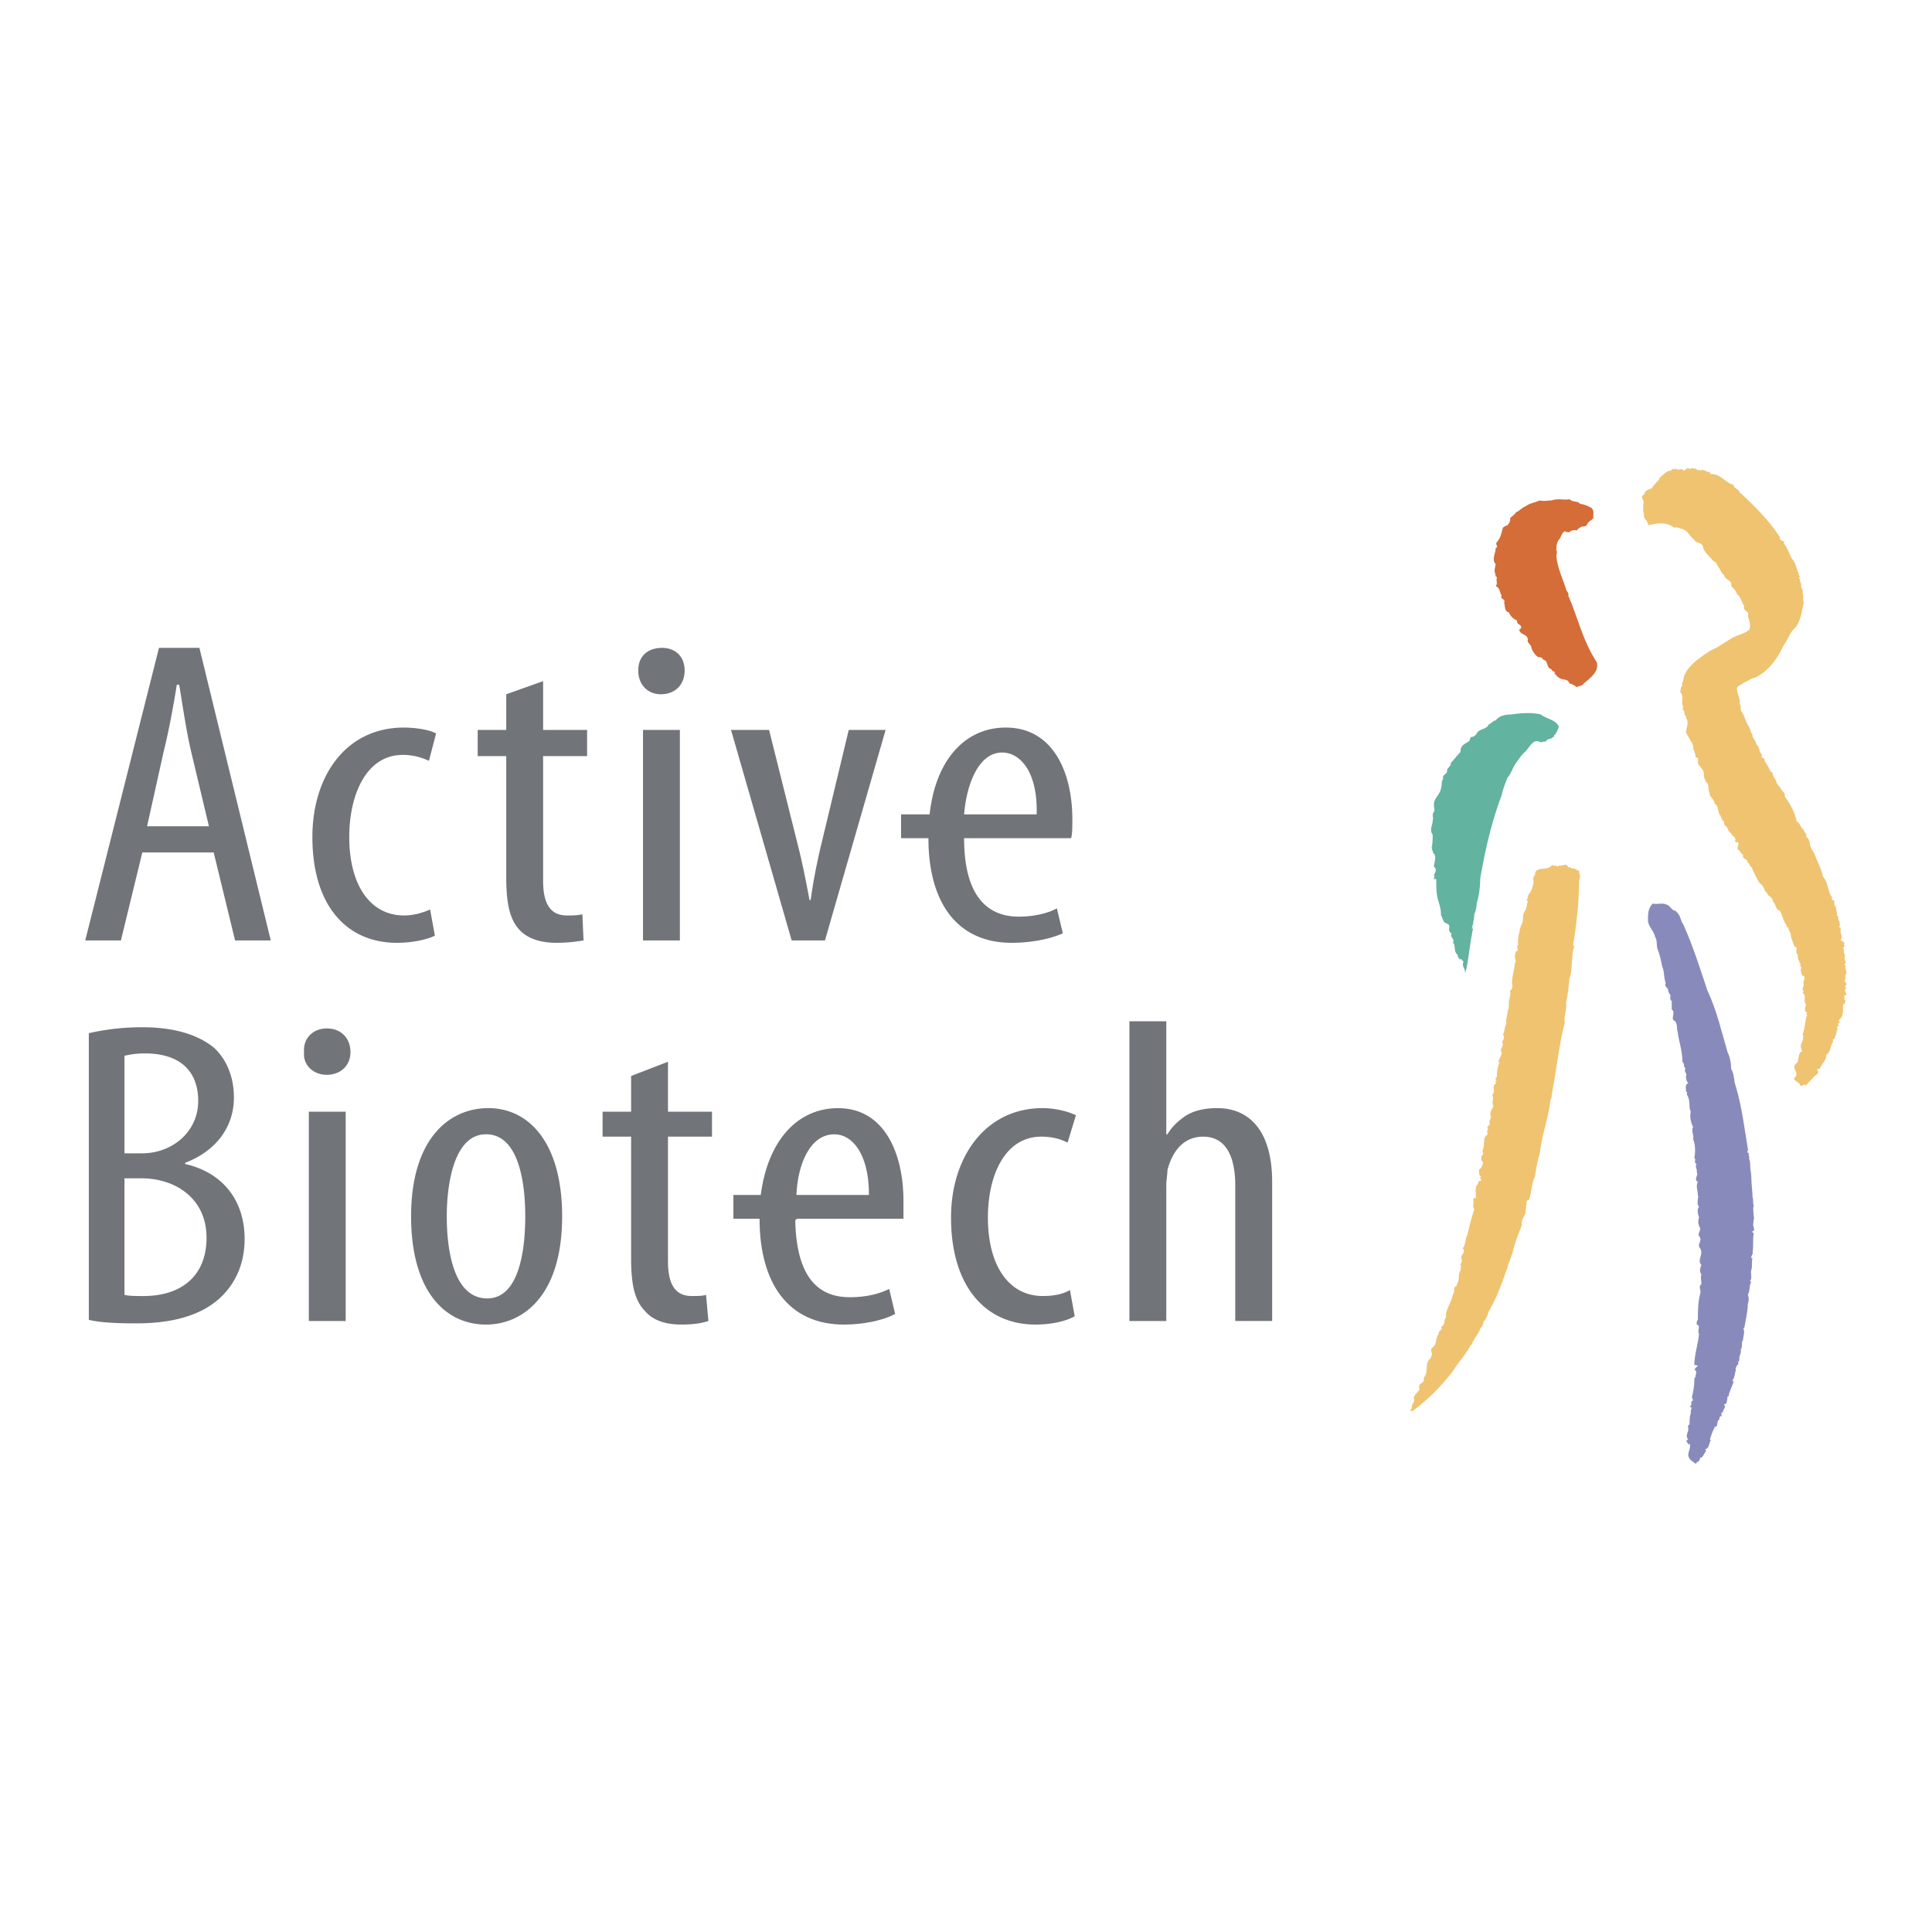<svg xmlns="http://www.w3.org/2000/svg" width="2500" height="2500" viewBox="0 0 192.756 192.756"><path fill="#fff" d="M0 192.756h192.756V0H0v192.756z"/><path d="M14.199 85.047l-2.135 8.78h-3.56l7.357-29.188h4.034l7.119 29.188h-3.56l-2.135-8.78h-7.12zm6.645-2.611l-1.78-7.475c-.475-2.017-.831-4.509-1.186-6.645h-.238c-.356 2.255-.83 4.747-1.305 6.645l-1.661 7.475h6.17zM43.388 93.352c-.711.356-2.135.712-3.797.712-4.983 0-8.424-3.678-8.424-10.56 0-6.051 3.322-10.916 9.136-10.916 1.187 0 2.611.237 3.204.593l-.712 2.729a6.02 6.02 0 0 0-2.61-.593c-3.679 0-5.34 4.034-5.34 8.187 0 4.865 2.136 7.831 5.458 7.831.95 0 1.78-.237 2.611-.593l.474 2.61zM54.186 67.96v4.865h4.39v2.611h-4.39v12.458c0 2.73 1.068 3.441 2.373 3.441.594 0 1.068 0 1.543-.118l.118 2.609c-.712.119-1.542.237-2.729.237-1.424 0-2.729-.356-3.559-1.186-.95-.949-1.424-2.373-1.424-5.339V75.436H47.66v-2.611h2.848v-3.559l3.678-1.306zM64.153 72.825h3.678v21.001h-3.678V72.825zm1.78-3.559c-1.305 0-2.255-.95-2.255-2.374 0-1.423.95-2.254 2.374-2.254 1.305 0 2.254.831 2.254 2.254 0 1.424-.95 2.374-2.373 2.374zM76.73 72.825l2.966 11.866c.356 1.424.712 3.203 1.068 5.102h.118c.238-1.78.594-3.56.95-5.102l2.847-11.866h3.679l-6.052 21.001h-3.322l-6.051-21.001h3.797zM96.309 83.623h10.561c.118-.475.118-1.068.118-1.899 0-4.627-1.898-9.136-6.645-9.136-4.034 0-7.001 3.204-7.594 8.662H89.9v2.373h2.729c0 6.407 2.848 10.441 8.306 10.441 1.899 0 3.797-.356 5.103-.949l-.594-2.491c-.83.474-2.254.83-3.797.83-2.609 0-5.458-1.424-5.458-7.831h.12zm3.677-8.543c1.78 0 3.561 1.898 3.441 6.17H96.19c.237-2.967 1.424-6.17 3.796-6.17zM8.86 103.082a23.72 23.72 0 0 1 5.339-.594c2.848 0 5.34.594 7.12 2.018 1.306 1.188 2.018 2.967 2.018 4.984 0 2.965-1.78 5.34-4.865 6.525v.119c3.678.83 5.933 3.559 5.933 7.475 0 2.373-.831 4.271-2.255 5.695-1.897 1.898-4.865 2.729-8.542 2.729-2.374 0-3.797-.119-4.746-.355v-28.596H8.86zm3.559 11.984h1.78c2.967 0 5.577-2.135 5.577-5.221 0-2.611-1.424-4.746-5.34-4.746-.83 0-1.542.119-2.017.238v9.729zm0 14.12c.475.119 1.068.119 1.898.119 3.797 0 6.289-2.018 6.289-5.814 0-3.916-3.085-5.932-6.526-5.932h-1.662v11.627h.001zM30.811 110.914h3.679v20.883h-3.679v-20.883zm1.78-3.68c-1.305 0-2.373-.949-2.255-2.254-.118-1.424.95-2.373 2.255-2.373 1.424 0 2.373.949 2.373 2.373 0 1.305-.949 2.254-2.373 2.254zM48.491 132.152c-4.153 0-7.476-3.439-7.476-10.797 0-7.594 3.679-10.797 7.713-10.797 4.034 0 7.356 3.441 7.356 10.797-.001 8.069-4.034 10.797-7.593 10.797zm.117-2.609c3.204 0 3.797-4.865 3.797-8.188 0-3.203-.593-8.188-3.915-8.188-3.204 0-3.916 4.984-3.916 8.188.001 3.442.713 8.188 4.034 8.188zM66.645 105.93v4.984h4.39v2.49h-4.39v12.459c0 2.73 1.068 3.441 2.373 3.441.593 0 1.068 0 1.424-.119l.237 2.611c-.712.236-1.542.355-2.729.355-1.424 0-2.729-.355-3.559-1.305-.95-.949-1.424-2.373-1.424-5.221v-12.223h-2.848v-2.49h2.848v-3.561l3.678-1.421zM107.225 131.322c-.831.475-2.255.83-3.916.83-4.982 0-8.424-3.797-8.424-10.678 0-6.053 3.441-10.916 9.136-10.916 1.305 0 2.611.355 3.323.711l-.831 2.73c-.475-.238-1.305-.596-2.61-.596-3.679 0-5.34 3.916-5.34 8.07 0 4.865 2.136 7.83 5.458 7.83.949 0 1.899-.119 2.729-.592l.475 2.611zM112.683 101.896h3.678v11.271h.119c.476-.83 1.188-1.424 1.899-1.898.83-.475 1.778-.711 3.085-.711 2.966 0 5.458 2.016 5.458 7.355v13.883h-3.68V118.27c0-2.492-.712-4.865-3.202-4.865-1.661 0-2.967 1.068-3.561 3.324 0 .354-.119 1.068-.119 1.541v13.527h-3.678v-29.901h.001z" fill-rule="evenodd" clip-rule="evenodd" fill="#717478"/><path d="M169.519 46.84l-.119.118c-.117-.237-.474-.237-.712-.237-.118.237-.118 0-.237 0-.236 0-.355.237-.475.237-.118-.237-.355-.118-.474-.118-.119.118-.356-.238-.356 0-.355-.238-.355.237-.593.118-.356.119-.713.475-.95.712-.118 0 0 .118-.118.237-.237.237-.475.474-.712.83-.355.119-.712.237-.712.594-.593.237.118.593-.118.949v.711c.118.356 0 .712.355.949 0 .237.236.237.119.474.949-.236 1.897-.354 2.609.238.356-.119.594.118.831.118.593.238.712.712 1.187 1.068.119.356.593.238.831.594.119.712.712 1.068 1.067 1.542.356.119.356.475.594.712.118.238.236.475.475.712.118.475.83.475.712 1.068.237.237.474.475.593.83.356.237.476.831.713 1.187-.237.475.593.475.355.949.118.475.355.95.118 1.424a3.558 3.558 0 0 1-.949.475c-1.068.356-1.898 1.186-2.847 1.542-1.069.712-2.375 1.543-2.73 2.729 0 .356-.237.594-.118.831-.237.119-.119.356-.237.593.475.475 0 1.068.355 1.543-.237.118 0 .237 0 .356.119 0 0 .118.119.237-.119.237.236.237.119.475.355.474 0 .949 0 1.424.236.593.83 1.186.712 1.661.118.237.237.474.237.83.355 0 .236.355.236.475 0 .356.476.593.595 1.068 0 .119 0 .474.118.712l.118.237c.356.237.119.712.356 1.068-.119.356.474.593.474 1.068.476.237.238.83.594 1.186l.118.356v-.118l.119.356.119-.119c0 .237 0 .593.237.593.118.237.236.593.475.712.118.356.593.356.354.831.119 0 .119 0 .119.119l.119-.119c.356.237-.119.474.118.83.238.119.238.356.476.475-.118.476.475.356.475.831.237 0 .118.355.355.355.237.594.475 1.069.83 1.663.238.118.356.355.476.593 0 .237.355.355.355.593.237.119.475.356.475.593.356.356.237.831.713.95.237.474.355 1.068.711 1.542-.118.119 0 .119.119.119 0 .119.118.475.237.593 0 .475.237.831.355 1.306.119 0 .238.118.238.237 0 .237-.119.356.117.593 0 .119 0 .475.119.593 0 .119.237.356.119.593.118 0 .118.119.118.119-.118.238 0 .592.119.83 0 0 .119-.119.119 0 .237.236-.119.475 0 .832 0 .236-.238.473 0 .711l-.119.119c.474.355 0 .711.356 1.186-.119.355-.237.594.117.83l-.117.119c.236.119 0 .238 0 .357-.119.592-.119 1.066-.356 1.66l.119.236h-.119c.237.357-.356.713-.119 1.188 0 .117 0 .117.119.236-.593.238-.237 1.068-.712 1.307-.355.475.355.83 0 1.305-.119 0-.119.119-.119.236.238.238.594.357.594.594.237.119.356-.236.594 0 .236-.355.593-.594.83-.949.118 0 .237-.236.356-.236v-.355h-.119c.119-.238.237 0 .356-.238.117-.355.593-.713.593-1.305.475-.238.355-.949.712-1.307-.237-.236.236-.236.119-.475.236-.236.117-.592.355-.83-.119 0-.119 0-.119-.119 0 0 0-.119.119-.119h.118c-.118-.117-.118-.117-.118-.236s.237 0 .118-.236c-.237-.119.237-.238.119-.355.237-.119.237-.596.237-.832v-.475c.236-.119.236-.236.236-.475-.236 0 0-.236-.117-.355 0-.119.117-.119.236-.119 0-.236-.355-.475 0-.713-.355-.117.119-.354 0-.473-.119 0-.119-.119-.119-.119v-.119c.119-.119-.117.119-.117 0 .236-.238 0-.594.236-.713 0-.236-.119-.473-.119-.711.119-.119-.117-.119-.117-.237.236 0 .117-.237.117-.356-.117-.118 0-.237-.117-.356.236-.118-.119-.356 0-.593-.119 0 0-.237 0-.237s-.119 0-.119-.119c.355-.118 0-.237.119-.356.117-.356-.594-.237-.238-.593 0 0 0-.356-.118-.475v-.593c-.119.119-.119-.119-.119-.119.119-.118 0-.356 0-.474-.237-.238 0-.475-.237-.594 0-.355-.119-.593-.119-.83 0-.238-.236 0-.117-.238-.119-.118.117-.474-.238-.474 0 0-.118-.119 0-.237-.474-.594-.355-1.424-.949-2.136-.119-.712-.593-1.543-.83-2.255-.237-.356-.475-.712-.475-1.186-.119-.237-.119-.356-.355-.475.117-.356-.237-.475-.237-.712-.356-.237-.356-.712-.712-.83-.119-.831-.713-1.899-1.188-2.492.119-.356-.355-.593-.474-.949-.356-.238-.356-.712-.595-.95-.118-.237-.118-.593-.355-.593-.119-.356-.355-.712-.593-1.068.119-.355-.476-.237-.237-.593-.355-.356-.238-.831-.594-1.068 0-.356-.475-.712-.356-.949-.236-.237-.236-.712-.474-.949-.237-.475-.355-.95-.593-1.306-.238-.237 0-.593-.238-.83.119-.475-.237-.949-.237-1.424-.119-.356.476-.475.713-.712.355-.119.593-.356 1.067-.475 1.305-.593 2.254-1.898 2.848-3.203.475-.594.593-1.306 1.187-1.78.593-.831.593-1.542.831-2.492-.119-.356 0-.712-.119-.949.119-.356-.237-.593-.119-.712 0-.356-.237-.475-.118-.712-.119 0-.119-.119-.119-.119l.119-.118c-.238-.119-.119-.475-.238-.475-.117-.356-.236-.949-.592-1.305-.238-.475-.476-1.187-.831-1.543l.118-.118c-.236-.119-.593-.238-.474-.475-1.069-1.661-2.611-3.204-4.035-4.509-.119-.356-.593-.356-.593-.712-.831-.237-1.424-1.186-2.254-1.068-.119-.118-.119-.118-.119-.237-.237.119-.593-.356-.95-.119l-.116-.118z" fill-rule="evenodd" clip-rule="evenodd" fill="#efc370"/><path d="M154.806 49.925c-.355 0-.831.118-1.188 0-.475.237-.948.237-1.424.593-.355.119-.593.475-.948.593-.119.238-.356.356-.593.594.118.356-.237.593-.237.71-.119 0-.357.119-.476.238-.119.475-.238 1.068-.593 1.424-.237.237.237.474-.119.593 0 .475-.356 1.067-.118 1.424v.118h.118l-.118.713c0 .118.118.474.118.593.119 0 .119.118.119.118-.119.238.118.594-.119.831.474.237.356.593.593.949-.236.356.476.356.237.712.119.237 0 .712.357.949h.118c.119.356.475.712.83.831-.118.475.594.356.356.831h-.119c-.119.593.831.474.831 1.067-.119.357.356.475.356.831.117.356.354.712.711.949.118-.118.237.119.355 0 0 .238.238.238.357.356.237.238.118.712.593.831 0 .237.237.118.356.356h-.119c.237.237.355.474.712.593.237.119.712 0 .83.475.237 0 .594.237.712.356.237-.119.594-.119.712-.356.712-.594 1.543-1.187 1.306-2.136-1.424-2.136-1.898-4.509-2.848-6.645.118-.237-.237-.474-.237-.712-.355-1.068-.831-2.017-.949-3.203 0-.119.118-.475 0-.594 0-.356 0-.83.355-1.186.119-.238.238-.593.475-.712.237.119.475.119.594 0 .118-.119.355-.119.475-.119.237.119.237-.237.474-.237.119-.238.595 0 .712-.356.119-.356.713-.475.595-.712 0-.356.118-.712-.238-.949-.237-.119-.712-.356-1.068-.356-.236-.356-.712-.119-1.067-.475-.593.12-1.067-.117-1.779.12z" fill-rule="evenodd" clip-rule="evenodd" fill="#d46d38"/><path d="M150.771 71.283c-.594 0-1.187.118-1.543.593-.237 0-.475.356-.831.475h.119c-.355.474-.949.356-1.186.83a.652.652 0 0 1-.595.356l-.118.356c-.237.237-.713.356-.83.712-.119.119 0 .356-.119.475-.356.356-.594.712-.949 1.068.119.237-.237.356-.355.712.118.355-.594.474-.356.83-.237.237-.119.593-.237.949-.119.712-.712.95-.712 1.662 0 .237.119.593 0 .711-.238.238 0 .594-.119.831 0 .475-.355.949 0 1.424 0 .356 0 .949-.119 1.305h.119c-.236.119.119.356 0 .475.476.356.119 1.068.119 1.423.356.238.119.594 0 .832.119.119 0 .355 0 .475.119-.119.237-.119.237 0 0 .593 0 1.187.119 1.78.119.474.355 1.068.355 1.661v.118c.118.119.118.356.237.475 0 .237.237.237.356.356.118 0 .236.119.236.237 0 .238-.118.594.238.712-.238.356.355.593.118.949l.118.119c.119.356 0 .831.356 1.068 0 .237.119.356.237.475.119-.119.236.118.355.237-.236.474.237.712.119 1.068.237 0 .475-2.848.831-4.39-.119 0-.119 0-.119-.119h.119c-.119-.119-.119-.237 0-.237 0-.356.118-.711.118-1.067.119-.237.238-.712.238-1.068a9.081 9.081 0 0 0 .354-2.492c.476-2.729 1.068-5.458 2.136-8.306.119-.593.356-1.186.595-1.78.355-.355.474-.949.83-1.423.236-.356.475-.712.831-1.068.474-.356.829-1.424 1.541-1.068.237.119.356-.119.595 0 .118-.356.593-.238.711-.475h.119c0-.118 0-.237.119-.237.118-.237.355-.593.355-.831-.355-.712-1.187-.712-1.78-1.187-.944-.239-2.131-.12-2.962-.001z" fill-rule="evenodd" clip-rule="evenodd" fill="#62b3a0"/><path d="M164.891 90.149c-.474.475-.474 1.068-.474 1.661s.593 1.068.712 1.661c.237.355.118.831.237 1.187.236.593.355 1.187.474 1.78.238.475.119 1.068.356 1.662-.237.355.356.473.237.83l.119.119h-.119c.476.236 0 .592.356.83v.83c.475.355-.237.949.355 1.188.237.355.119.711.237 1.068.119.947.475 1.896.475 2.965.118.119.237.355.118.475.119 0 .238.238.119.357 0 .236.236.355.119.592 0 .238 0 .475.236.713-.355.117-.236.473-.236.83.236.119 0 .238.117.355.356.594.119 1.188.356 1.662-.118.475 0 1.066.238 1.541-.238.357.118.832 0 1.188.237.594.237 1.305.118 1.898.238.119-.118.475.238.594-.238.238.117.594 0 .83.236.236-.356.713.117.949-.236.475 0 .83 0 1.305v.119c.119 0 0 .119 0 .236 0 .238-.117.596.119.832-.236.236-.119.711 0 1.068-.119.236-.119.711.118 1.066 0 .357-.354.594 0 .949.119.475-.354.713 0 1.068.357.594-.354 1.186.119 1.662-.119.236-.237.592 0 .947-.119.238 0 .594 0 .951-.356.236 0 .594-.119.949-.237.83-.237 1.898-.237 2.609-.117.119-.117.236-.117.475.474.119 0 .594.236.949-.119 1.068-.475 2.137-.475 3.086.119 0 .238 0 .355.119-.236.117-.236.236-.355.355.355.117.119.475.119.711-.119.119-.119.238-.119.475 0 .475-.118 1.068-.237 1.543l.119.357c-.356 0 0 .473-.356.592l.237.119c-.119.117-.119.355-.119.594-.118.236-.118.711-.118 1.066-.238.119-.119.238-.119.475 0 .357-.355.594 0 1.068-.236 0-.236.119-.119.238l.119.236.119-.119c.237.594-.475 1.068.118 1.662l.476.355c.119 0 .119-.236.355-.236 0-.119.118-.238.118-.357h.119c.238-.236.238-.355.475-.711l-.118-.119c.475-.119.355-.594.594-.949h-.119c.119-.355.236-.83.474-1.186v-.119c.476 0 .119-.594.476-.713 0-.117 0-.236.118-.355h.118c0-.117-.118-.475.119-.355 0-.357.356-.475.119-.83.355 0 .237-.355.355-.594-.118-.119 0-.119.118-.238 0-.355.356-.949.476-1.424l-.119-.117c.236-.238.236-.713.355-1.068-.119-.119.119-.355.119-.475.237 0 0-.355.237-.475-.119-.357.238-.713.119-1.068.237-.238 0-.711.237-.949 0-.355.237-.83 0-1.186h.119c.118-.713.355-1.662.355-2.373.118-.357.118-.713 0-.951.237-.354.118-.949.355-1.305-.118 0-.118 0-.118-.119.236-.236 0-.711.118-1.066s0-.832.118-1.188c-.118.119-.118 0-.118-.117 0-.119.237-.357.118-.475.119-.594 0-1.188.119-1.9l-.237-.117c.594-.119 0-.594.237-.951-.119-.117.119-.354 0-.592 0-.355-.119-.713 0-1.068-.119-.236 0-.594-.119-.83 0-.594-.118-1.305-.118-1.898 0-.477-.118-.83-.118-1.305 0-.119 0-.477-.119-.594.119-.238-.118-.355 0-.594-.355-.119 0-.236-.118-.475-.355-2.137-.593-4.152-1.188-6.17-.236-.594-.119-1.188-.474-1.779 0-.594-.119-1.186-.356-1.662-.594-2.016-1.067-4.152-2.017-6.17-.713-2.135-1.424-4.39-2.374-6.526-.355-.475-.237-.95-.83-1.424-.355 0-.475-.475-.831-.594-.469-.234-.943.003-1.418-.115z" fill-rule="evenodd" clip-rule="evenodd" fill="#898abc"/><path d="M155.398 86.47l-.118-.118c-.118.118-.356-.119-.475 0-.475.593-1.662 0-1.662.949-.354.355 0 .831-.237 1.068 0 .475-.355.711-.474 1.068.118.119-.119.237-.119.356l.119.118c-.119.356-.119.831-.355 1.069-.238.474 0 .949-.356 1.423-.119.594-.356 1.305-.238 1.899-.236 0 0 .237-.118.355l.118.119c-.474.237-.355.83-.236 1.187-.119.119-.119.119-.119.237v.118c-.118.713-.355 1.424-.237 2.137 0 .117-.118.355-.236.355.118.475-.119.83-.119 1.305 0 .238 0 .594-.118.713 0 .475-.238.949-.119 1.305-.238.355-.119.713-.356 1.068.356.475-.238.594 0 .949 0 .355-.355.592-.119.83 0 .357-.236.594-.355.949.119 0 .119 0 .119.119-.119.236-.237.83-.237 1.186.118.238-.356.357 0 .594-.356 0 .118.355-.237.355-.238.475.118.713-.238 1.068.238.355-.118.713.119 1.068 0 .238-.475.594-.237 1.068 0 .236-.237.475-.118.711 0 .238-.238.119-.238.475l.119.119c-.237 0-.119.238-.119.355 0 .119 0 .238-.118.238-.355.355-.118 1.068-.355 1.424-.119.236.237.475-.119.594 0 .236-.119.355.119.592.118.238-.119.357-.119.594-.119.119-.356.238-.237.355 0 .236 0 .475.237.594-.119 0-.119 0-.119.119s.119.119.119.238c-.474 0-.237.355-.474.473-.238.475 0 .832-.119 1.305-.119-.117-.237 0-.237.119.118.357-.119.713.118.949-.356 1.068-.475 1.662-.712 2.611-.237.355-.119.949-.476 1.305.238.119.119.238.119.475-.236 0 0 .119-.119.119-.117.119-.117.355-.117.475.236.236-.237.475 0 .713-.119.117 0 .355-.119.473-.237.475 0 .949-.356 1.307.119 0 0 .236-.118.236-.237.119 0 .713-.237.713-.118.83-.593 1.305-.712 2.135.119.238-.237.475-.118.711-.119.238-.119.357-.356.477.237.355-.355.355-.236.711-.356.357-.119 1.068-.714 1.424-.117.238.119.594 0 .713 0 .236-.236.355-.355.594-.237.475 0 1.066-.355 1.541-.119.119 0 .357-.119.475-.118.119-.593.355-.355.713-.119.355-.593.592-.593.949.118.238 0 .355-.119.594-.119.117 0 .473-.237.592.118.238.237 0 .356 0a20.367 20.367 0 0 0 3.915-3.916c.594-.947 1.305-1.66 1.779-2.609.238 0 .119-.355.238-.355.237-.475.593-.832.711-1.305.238-.119.238-.477.356-.596h-.118c.355-.236.474-.711.593-1.066.712-1.186 1.305-2.729 1.78-4.152.119-.119.119-.475.237-.713.119-.238.237-.711.355-.949.237-1.068.593-1.898.949-2.848-.118-.355.238-.83.355-1.186 0-.477.119-.83.119-1.188l.237-.119c.238-.711.238-1.541.593-2.373.119-.711.238-1.543.475-2.254.237-2.018.832-3.322 1.068-5.34.119-.119.119-.355.119-.475.475-2.49.712-4.865 1.305-7.238-.118-.592.237-1.305.119-2.016.237-.83.237-1.543.355-2.375.355-1.066.119-2.135.475-3.202l-.119-.119c.356-2.136.594-4.392.594-6.408.118-.355.118-.593 0-.83.118-.237-.237-.237-.355-.356-.238-.119-.475 0-.594-.238l-.118.119c-.119-.593-.593-.119-.949-.237l-.126.117z" fill-rule="evenodd" clip-rule="evenodd" fill="#efc370"/><path d="M79.459 121.594h10.679v-1.781c0-4.746-1.898-9.254-6.525-9.254-4.035 0-7.001 3.203-7.713 8.66h-2.729v2.375h2.61c0 6.406 2.848 10.559 8.425 10.559 1.78 0 3.797-.355 5.102-1.066l-.593-2.492c-.949.475-2.255.83-3.916.83-2.61 0-5.34-1.305-5.458-7.713h.118v-.118zm3.798-8.426c1.661 0 3.44 1.779 3.44 6.051h-7.238c.119-2.965 1.306-6.051 3.798-6.051z" fill-rule="evenodd" clip-rule="evenodd" fill="#717478"/></svg>